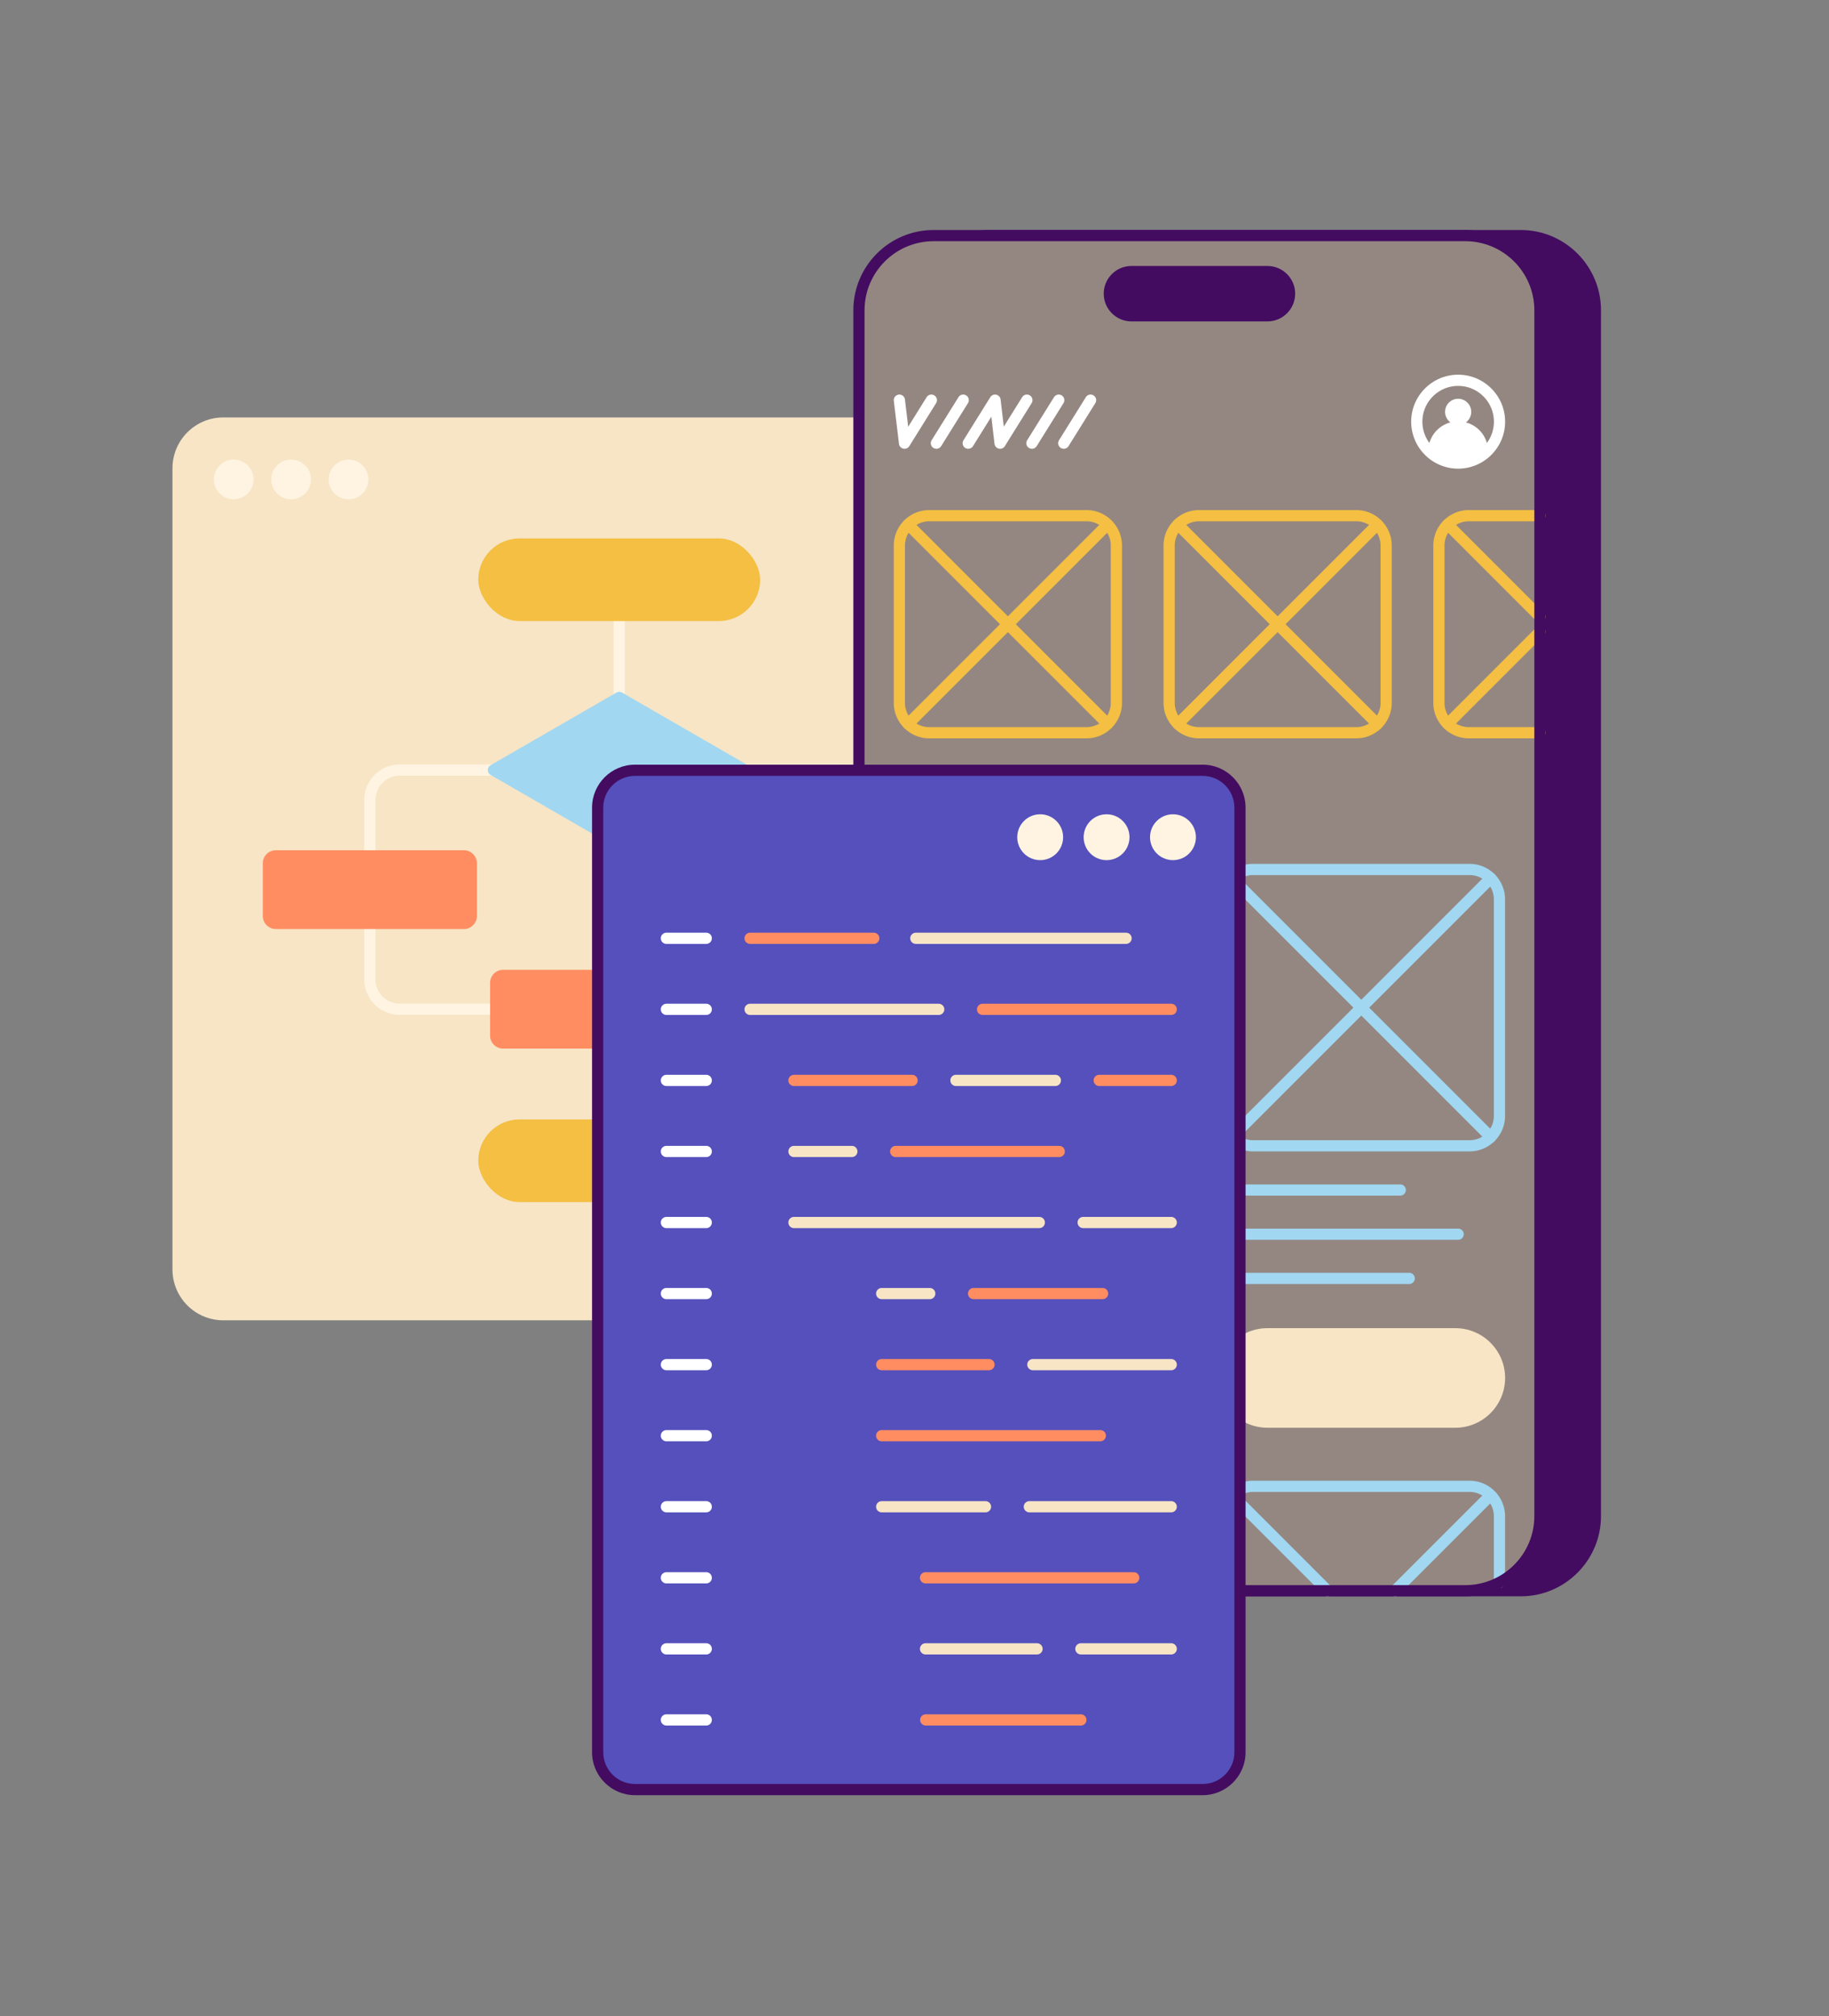 <svg xmlns="http://www.w3.org/2000/svg" viewBox="0 0 2722 3000" width="2722" height="3000"><rect x="0" y="0" width="2722" height="3000" fill="#808080" stroke="none"/><g transform="translate(256.667 621.111) rotate(0.0 633.889 671.667) scale(1.11 1.111)"><svg width="1141.944" height="1209.172" viewBox="0 0 1141.944 1209.172"><rect fill="#f7e5c6" height="1194.172" rx="60.585" width="1126.944" x="7.5" y="7.5"/><path d="M1073.86 1209.172H68.085C30.543 1209.172 0 1178.63 0 1141.088V68.085C0 30.543 30.543 0 68.085 0H1073.86c37.542 0 68.084 30.543 68.084 68.085v1073.003c0 37.542-30.542 68.085-68.084 68.085zM68.085 15C38.814 15 15 38.814 15 68.085v1073.003c0 29.271 23.814 53.085 53.085 53.085H1073.86c29.271 0 53.084-23.814 53.084-53.085V68.085c0-29.271-23.813-53.085-53.084-53.085z" fill="#f7e5c6"/><g fill="#fff4e2"><circle cx="236.051" cy="83.051" r="26.587"/><circle cx="159.079" cy="83.051" r="26.587"/><circle cx="82.106" cy="83.051" r="26.587"/></g></svg></g><g transform="translate(391.111 801.111) rotate(0.0 455.0 493.889) scale(1.112 1.111)"><svg width="818.216" height="888.81" viewBox="0 0 818.216 888.81"><g fill="#fff4e2"><path d="M476.997 220.477a7.5 7.5 0 0 1-7.5-7.5V110.681a7.5 7.5 0 0 1 15 0v102.296a7.5 7.5 0 0 1-7.5 7.5zm0 565.142a7.5 7.5 0 0 1-7.5-7.5V675.823a7.5 7.5 0 0 1 15 0v102.296a7.5 7.5 0 0 1-7.5 7.5zm293.719-147.574H645.381a7.5 7.5 0 0 1 0-15h125.335c17.92 0 32.5-14.579 32.5-32.5V350.242c0-17.921-14.58-32.5-32.5-32.5H645.381a7.5 7.5 0 0 1 0-15h125.335c26.191 0 47.5 21.308 47.5 47.5v240.303c0 26.192-21.309 47.5-47.5 47.5zm-462.103 0H183.278c-26.192 0-47.5-21.308-47.5-47.5V350.242c0-26.192 21.308-47.5 47.5-47.5h125.335a7.5 7.5 0 0 1 0 15H183.278c-17.921 0-32.5 14.579-32.5 32.5v240.303c0 17.921 14.579 32.5 32.5 32.5h125.335a7.5 7.5 0 0 1 0 15z"/></g><path d="m476.997 407.506-168.384-97.265 168.384-97.264 168.384 97.264z" fill="#a1d7f1"/><path d="M476.997 415.006a7.488 7.488 0 0 1-3.751-1.006l-168.384-97.265a7.5 7.5 0 0 1 0-12.988l168.384-97.265a7.5 7.5 0 0 1 7.503 0l168.384 97.265a7.5 7.5 0 0 1 0 12.988L480.749 414a7.5 7.5 0 0 1-3.751 1.006zm-153.39-104.765 153.39 88.604 153.39-88.604-153.39-88.604z" fill="#a1d7f1"/><rect fill="#ff8d61" height="90.557" rx="10" width="271.556" x="7.5" y="425.115"/><path d="M269.056 523.172H17.5c-9.65 0-17.5-7.851-17.5-17.5v-70.557c0-9.65 7.85-17.5 17.5-17.5h251.556c9.65 0 17.5 7.85 17.5 17.5v70.557c0 9.65-7.85 17.5-17.5 17.5zM17.5 432.614a2.503 2.503 0 0 0-2.5 2.5v70.557c0 1.378 1.122 2.5 2.5 2.5h251.556c1.378 0 2.5-1.122 2.5-2.5v-70.557c0-1.378-1.122-2.5-2.5-2.5z" fill="#ff8d61"/><rect fill="#ff8d61" height="90.557" rx="10" width="330.67" x="311.662" y="585.266"/><path d="M632.332 683.323h-310.67c-9.649 0-17.5-7.85-17.5-17.5v-70.557c0-9.65 7.851-17.5 17.5-17.5h310.67c9.649 0 17.5 7.85 17.5 17.5v70.557c0 9.65-7.851 17.5-17.5 17.5zm-310.67-90.557a2.503 2.503 0 0 0-2.5 2.5v70.557c0 1.378 1.122 2.5 2.5 2.5h310.67c1.378 0 2.5-1.122 2.5-2.5v-70.557c0-1.378-1.122-2.5-2.5-2.5z" fill="#ff8d61"/><rect fill="#f4bf42" height="110.681" rx="55.34" width="377.264" x="288.365"/><rect fill="#f4bf42" height="110.681" rx="55.34" width="377.264" x="288.365" y="778.129"/></svg></g><g transform="translate(1270.0 342.222) rotate(0.0 556.111 1016.111) scale(1.111 1.111)"><svg width="1001.502" height="1829.869" viewBox="0 0 1001.502 1829.869"><rect fill="#430c61" height="1814.869" rx="100" transform="matrix(-1 -0 0 -1 1075.793 1829.869)" width="912.211" x="81.791" y="7.5"/><path d="M894.002 1829.869H181.791c-59.276 0-107.5-48.224-107.5-107.5V107.5c0-59.276 48.224-107.5 107.5-107.5h712.211c59.276 0 107.5 48.224 107.5 107.5v1614.869c0 59.276-48.224 107.5-107.5 107.5zM181.791 15c-51.005 0-92.5 41.495-92.5 92.5v1614.869c0 51.005 41.495 92.5 92.5 92.5h712.211c51.005 0 92.5-41.495 92.5-92.5V107.5c0-51.005-41.495-92.5-92.5-92.5z" fill="#430c61"/><rect fill="#948781" height="1814.869" rx="100" transform="matrix(-1 -0 0 -1 927.211 1829.869)" width="912.211" x="7.5" y="7.5"/><path d="M372.487 55.678h182.237c16.354 0 29.611 13.257 29.611 29.611S571.078 114.9 554.724 114.9H372.487c-16.354 0-29.611-13.257-29.611-29.611s13.257-29.611 29.611-29.611z" fill="#430c61"/><path d="M554.724 122.4H372.487c-20.463 0-37.111-16.648-37.111-37.111s16.648-37.111 37.111-37.111h182.237c20.463 0 37.111 16.648 37.111 37.111S575.187 122.4 554.724 122.4zM372.487 63.178c-12.192 0-22.111 9.919-22.111 22.111s9.919 22.111 22.111 22.111h182.237c12.192 0 22.111-9.919 22.111-22.111s-9.919-22.111-22.111-22.111z" fill="#430c61"/><g fill="#a1d7f1"><path d="M431.887 1829.869a7.5 7.5 0 0 1-7.5-7.5v-99.821c0-17.921-14.58-32.5-32.5-32.5H101.786c-17.92 0-32.5 14.579-32.5 32.5v88.784a7.5 7.5 0 0 1-15 0v-88.784c0-26.192 21.309-47.5 47.5-47.5h290.101c26.191 0 47.5 21.308 47.5 47.5v99.821a7.5 7.5 0 0 1-7.5 7.5z"/><path d="M201.607 1829.869a7.474 7.474 0 0 1-5.303-2.197L68.199 1699.567c-2.929-2.929-2.929-7.677 0-10.606s7.678-2.929 10.606 0l128.105 128.105a7.5 7.5 0 0 1 0 10.606 7.474 7.474 0 0 1-5.303 2.197zm90.459 0a7.474 7.474 0 0 1-5.303-2.197 7.5 7.5 0 0 1 0-10.606l128.104-128.105a7.5 7.5 0 0 1 10.606 0 7.5 7.5 0 0 1 0 10.606l-128.104 128.105a7.474 7.474 0 0 1-5.303 2.197zm203.305 0a7.5 7.5 0 0 1-7.5-7.5v-99.821c0-26.192 21.309-47.5 47.5-47.5h290.101c26.191 0 47.5 21.308 47.5 47.5v88.709a7.5 7.5 0 0 1-15 0v-88.709c0-17.921-14.58-32.5-32.5-32.5H535.371c-17.92 0-32.5 14.579-32.5 32.5v99.821a7.5 7.5 0 0 1-7.5 7.5z"/><path d="M635.192 1829.869a7.474 7.474 0 0 1-5.303-2.197l-128.103-128.103c-2.929-2.929-2.929-7.677 0-10.606s7.678-2.929 10.606 0l128.103 128.103a7.5 7.5 0 0 1 0 10.606 7.474 7.474 0 0 1-5.303 2.197zm90.459 0a7.474 7.474 0 0 1-5.303-2.197 7.5 7.5 0 0 1 0-10.606l127.301-127.301a7.5 7.5 0 0 1 10.606 0 7.5 7.5 0 0 1 0 10.606l-127.301 127.301a7.474 7.474 0 0 1-5.303 2.197zm-333.764-595.855H101.786c-26.191 0-47.5-21.308-47.5-47.5v-290.1c0-26.192 21.309-47.5 47.5-47.5h290.101c26.191 0 47.5 21.308 47.5 47.5v290.1c0 26.192-21.309 47.5-47.5 47.5zM101.786 863.913c-17.92 0-32.5 14.579-32.5 32.5v290.1c0 17.921 14.58 32.5 32.5 32.5h290.101c17.92 0 32.5-14.579 32.5-32.5v-290.1c0-17.921-14.58-32.5-32.5-32.5z"/><path d="M420.171 1222.298a7.474 7.474 0 0 1-5.303-2.197L68.199 873.432a7.5 7.5 0 0 1 10.606-10.607l346.669 346.669a7.5 7.5 0 0 1-5.303 12.804z"/><path d="M73.502 1222.298a7.5 7.5 0 0 1-5.303-12.804l346.669-346.669a7.5 7.5 0 0 1 10.606 10.607L78.805 1220.101a7.478 7.478 0 0 1-5.303 2.197z"/></g><rect fill="#f7e5c6" height="118.39" rx="59.195" width="370.055" x="61.644" y="1478.211"/><path d="M372.505 1604.101H120.84c-36.776 0-66.695-29.919-66.695-66.695s29.919-66.695 66.695-66.695h251.665c36.776 0 66.695 29.919 66.695 66.695s-29.919 66.695-66.695 66.695zm-251.665-118.39c-28.505 0-51.695 23.19-51.695 51.695s23.19 51.695 51.695 51.695h251.665c28.505 0 51.695-23.19 51.695-51.695s-23.19-51.695-51.695-51.695z" fill="#f7e5c6"/><path d="M252.221 1293.195H61.644a7.5 7.5 0 0 1 0-15H252.22a7.5 7.5 0 0 1 0 15zm142.332 59.195H61.644a7.5 7.5 0 0 1 0-15h332.908a7.5 7.5 0 0 1 0 15zm-83.828 59.195H61.644a7.5 7.5 0 0 1 0-15h249.081a7.5 7.5 0 0 1 0 15zm514.747-177.571H535.371c-26.191 0-47.5-21.308-47.5-47.5v-290.1c0-26.192 21.309-47.5 47.5-47.5h290.101c26.191 0 47.5 21.308 47.5 47.5v290.1c0 26.192-21.309 47.5-47.5 47.5zm-290.101-370.1c-17.92 0-32.5 14.579-32.5 32.5v290.1c0 17.921 14.58 32.5 32.5 32.5h290.101c17.92 0 32.5-14.579 32.5-32.5v-290.1c0-17.921-14.58-32.5-32.5-32.5z" fill="#a1d7f1"/><path d="M853.756 1222.298a7.474 7.474 0 0 1-5.303-2.197L501.786 873.434a7.5 7.5 0 0 1 10.606-10.607l346.667 346.667a7.5 7.5 0 0 1-5.303 12.804z" fill="#a1d7f1"/><path d="M507.092 1222.292a7.5 7.5 0 0 1-5.303-12.804l346.664-346.663a7.5 7.5 0 0 1 10.606 10.607l-346.664 346.663a7.478 7.478 0 0 1-5.303 2.197z" fill="#a1d7f1"/><rect fill="#f7e5c6" height="118.39" rx="59.195" width="370.055" x="495.511" y="1478.211"/><path d="M806.372 1604.101H554.706c-36.776 0-66.695-29.919-66.695-66.695s29.919-66.695 66.695-66.695h251.666c36.776 0 66.695 29.919 66.695 66.695s-29.919 66.695-66.695 66.695zm-251.666-118.39c-28.504 0-51.695 23.19-51.695 51.695s23.19 51.695 51.695 51.695h251.666c28.504 0 51.695-23.19 51.695-51.695s-23.19-51.695-51.695-51.695z" fill="#f7e5c6"/><path d="M732.591 1293.195h-237.08a7.5 7.5 0 0 1 0-15h237.08a7.5 7.5 0 0 1 0 15zm77.566 59.195H495.511a7.5 7.5 0 0 1 0-15h314.646a7.5 7.5 0 0 1 0 15zm-65.564 59.195H495.512a7.5 7.5 0 0 1 0-15h249.081a7.5 7.5 0 0 1 0 15z" fill="#a1d7f1"/><path d="M401.224 780.035H61.644a7.5 7.5 0 0 1 0-15h339.58a7.5 7.5 0 0 1 0 15z" fill="#f7e5c6"/><path d="M919.711 680.792h-95.322c-26.191 0-47.5-21.308-47.5-47.5V422.604c0-26.192 21.309-47.5 47.5-47.5h95.322a7.5 7.5 0 0 1 0 15h-95.322c-17.92 0-32.5 14.579-32.5 32.5v210.688c0 17.921 14.58 32.5 32.5 32.5h95.322a7.5 7.5 0 0 1 0 15z" fill="#f4bf42"/><path d="M919.711 525.426a7.474 7.474 0 0 1-5.303-2.197L790.802 399.623a7.5 7.5 0 0 1 10.606-10.607l123.606 123.606a7.5 7.5 0 0 1-5.303 12.804zM796.105 669.077a7.5 7.5 0 0 1-5.303-12.804l123.606-123.606a7.5 7.5 0 0 1 10.606 10.607L801.408 666.88a7.478 7.478 0 0 1-5.303 2.197zm-483.772 11.715H101.644c-26.191 0-47.5-21.308-47.5-47.5V422.604c0-26.192 21.309-47.5 47.5-47.5h210.688c26.191 0 47.5 21.308 47.5 47.5v210.688c0 26.192-21.309 47.5-47.5 47.5zM101.644 390.104c-17.92 0-32.5 14.579-32.5 32.5v210.688c0 17.921 14.58 32.5 32.5 32.5h210.688c17.92 0 32.5-14.579 32.5-32.5V422.604c0-17.921-14.58-32.5-32.5-32.5z" fill="#f4bf42"/><path d="M340.511 668.971a7.474 7.474 0 0 1-5.303-2.197L68.057 399.624a7.5 7.5 0 0 1 10.606-10.607l267.15 267.15a7.5 7.5 0 0 1-5.303 12.804z" fill="#f4bf42"/><path d="M73.36 669.077a7.5 7.5 0 0 1-5.303-12.804l267.15-267.15a7.5 7.5 0 0 1 10.606 10.607L78.663 666.88a7.478 7.478 0 0 1-5.303 2.197zm600.345 11.715H463.017c-26.191 0-47.5-21.308-47.5-47.5V422.604c0-26.192 21.309-47.5 47.5-47.5h210.688c26.191 0 47.5 21.308 47.5 47.5v210.688c0 26.192-21.309 47.5-47.5 47.5zM463.017 390.104c-17.92 0-32.5 14.579-32.5 32.5v210.688c0 17.921 14.58 32.5 32.5 32.5h210.688c17.92 0 32.5-14.579 32.5-32.5V422.604c0-17.921-14.58-32.5-32.5-32.5z" fill="#f4bf42"/><path d="M701.883 668.971a7.474 7.474 0 0 1-5.303-2.197l-267.15-267.15a7.5 7.5 0 0 1 10.606-10.607l267.15 267.15a7.5 7.5 0 0 1-5.303 12.804z" fill="#f4bf42"/><path d="M434.733 669.077a7.5 7.5 0 0 1-5.303-12.804l267.15-267.15a7.5 7.5 0 0 1 10.606 10.607l-267.15 267.15a7.478 7.478 0 0 1-5.303 2.197z" fill="#f4bf42"/><path d="M68.574 293.021a7.501 7.501 0 0 1-7.447-6.605l-6.929-57.625a7.5 7.5 0 0 1 6.551-8.342A7.495 7.495 0 0 1 69.091 227l4.386 36.476 24.654-39.549a7.5 7.5 0 0 1 10.333-2.397 7.5 7.5 0 0 1 2.397 10.332l-35.922 57.625a7.501 7.501 0 0 1-6.364 3.533zm42.649 0a7.5 7.5 0 0 1-6.357-11.468l35.922-57.625a7.5 7.5 0 0 1 10.333-2.397 7.5 7.5 0 0 1 2.397 10.332l-35.922 57.625a7.496 7.496 0 0 1-6.372 3.534zm127.972 0a7.5 7.5 0 0 1-6.357-11.468l35.922-57.625a7.5 7.5 0 0 1 10.333-2.397 7.5 7.5 0 0 1 2.397 10.332l-35.922 57.625a7.496 7.496 0 0 1-6.372 3.534zm42.657 0a7.5 7.5 0 0 1-6.357-11.468l35.922-57.625a7.5 7.5 0 1 1 12.73 7.935l-35.922 57.625a7.496 7.496 0 0 1-6.372 3.534zm-127.972 0a7.5 7.5 0 0 1-6.357-11.468l35.922-57.625a7.502 7.502 0 0 1 13.814 3.097l4.25 36.356 24.594-39.453a7.5 7.5 0 0 1 12.73 7.935l-35.922 57.625a7.5 7.5 0 0 1-13.814-3.097l-4.25-36.356-24.594 39.453a7.495 7.495 0 0 1-6.372 3.533zm656.277 26.597c-34.689 0-62.91-28.221-62.91-62.91s28.221-62.91 62.91-62.91 62.91 28.221 62.91 62.91-28.221 62.91-62.91 62.91zm0-110.82c-26.418 0-47.91 21.492-47.91 47.91s21.492 47.91 47.91 47.91 47.91-21.492 47.91-47.91-21.492-47.91-47.91-47.91z" fill="#fff"/><circle cx="810.157" cy="243.543" fill="#fff" r="17.525"/><path d="M810.157 312.118c15.781 0 30.009-6.608 40.101-17.195-.782-21.479-18.431-38.654-40.101-38.654s-39.319 17.175-40.101 38.654c10.092 10.587 24.32 17.195 40.101 17.195z" fill="#fff"/><path d="M819.711 1829.869H107.5c-59.276 0-107.5-48.224-107.5-107.5V107.5C0 48.224 48.224 0 107.5 0h712.211c59.276 0 107.5 48.224 107.5 107.5v1614.869c0 59.276-48.224 107.5-107.5 107.5zM107.5 15C56.495 15 15 56.495 15 107.5v1614.869c0 51.005 41.495 92.5 92.5 92.5h712.211c51.005 0 92.5-41.495 92.5-92.5V107.5c0-51.005-41.495-92.5-92.5-92.5z" fill="#430c61"/></svg></g><g transform="translate(881.111 1137.778) rotate(0.0 486.111 766.667) scale(1.111 1.111)"><svg width="875.437" height="1380.112" viewBox="0 0 875.437 1380.112"><rect fill="#5550bc" height="1365.112" rx="50" width="860.437" x="7.5" y="7.5"/><path d="M817.937 1380.112H57.5c-31.706 0-57.5-25.794-57.5-57.5V57.5C0 25.794 25.794 0 57.5 0h760.438c31.705 0 57.499 25.794 57.499 57.5v1265.112c0 31.706-25.794 57.5-57.5 57.5zM57.5 15C34.065 15 15 34.065 15 57.5v1265.112c0 23.435 19.065 42.5 42.5 42.5h760.438c23.435 0 42.5-19.065 42.5-42.5V57.5c0-23.435-19.065-42.5-42.5-42.5z" fill="#430c61"/><g fill="#fff4e2"><circle cx="778.172" cy="97.142" r="30.719"/><circle cx="689.237" cy="97.142" r="30.719"/><circle cx="600.303" cy="97.142" r="30.719"/></g><path d="M715.344 240.025H433.737a7.5 7.5 0 0 1 0-15h281.607a7.5 7.5 0 0 1 0 15z" fill="#f7e5c6"/><path d="M377.396 240.025H211.725a7.5 7.5 0 0 1 0-15h165.671a7.5 7.5 0 0 1 0 15z" fill="#ff8d61"/><path d="M152.985 240.025H99.61a7.5 7.5 0 0 1 0-15h53.375a7.5 7.5 0 0 1 0 15z" fill="#fff"/><path d="M775.827 335.187H523.145a7.5 7.5 0 0 1 0-15h252.682a7.5 7.5 0 0 1 0 15z" fill="#ff8d61"/><path d="M464.392 335.187H211.724a7.5 7.5 0 0 1 0-15h252.668a7.5 7.5 0 0 1 0 15z" fill="#f7e5c6"/><path d="M152.985 335.187H99.61a7.5 7.5 0 0 1 0-15h53.375a7.5 7.5 0 0 1 0 15z" fill="#fff"/><path d="M775.827 430.35H679.39a7.5 7.5 0 0 1 0-15h96.437a7.5 7.5 0 0 1 0 15z" fill="#ff8d61"/><path d="M620.638 430.35H487.467a7.5 7.5 0 0 1 0-15h133.171a7.5 7.5 0 0 1 0 15z" fill="#f7e5c6"/><path d="M428.713 430.35H270.477a7.5 7.5 0 0 1 0-15h158.236a7.5 7.5 0 0 1 0 15z" fill="#ff8d61"/><path d="M152.985 430.35H99.61a7.5 7.5 0 0 1 0-15h53.375a7.5 7.5 0 0 1 0 15z" fill="#fff"/><path d="M625.83 525.513H406.772a7.5 7.5 0 0 1 0-15H625.83a7.5 7.5 0 0 1 0 15z" fill="#ff8d61"/><path d="M348.019 525.513h-77.542a7.5 7.5 0 0 1 0-15h77.542a7.5 7.5 0 0 1 0 15z" fill="#f7e5c6"/><path d="M152.985 525.513H99.61a7.5 7.5 0 0 1 0-15h53.375a7.5 7.5 0 0 1 0 15z" fill="#fff"/><path d="M775.827 620.675H657.895a7.5 7.5 0 0 1 0-15h117.932a7.5 7.5 0 0 1 0 15zm-176.684 0H270.464a7.5 7.5 0 0 1 0-15h328.679a7.5 7.5 0 0 1 0 15z" fill="#f7e5c6"/><path d="M152.985 620.675H99.61a7.5 7.5 0 0 1 0-15h53.375a7.5 7.5 0 0 1 0 15z" fill="#fff"/><path d="M683.92 715.838H511.116a7.5 7.5 0 0 1 0-15H683.92a7.5 7.5 0 0 1 0 15z" fill="#ff8d61"/><path d="M452.363 715.838h-64.379a7.5 7.5 0 0 1 0-15h64.379a7.5 7.5 0 0 1 0 15z" fill="#f7e5c6"/><path d="M152.985 715.838H99.61a7.5 7.5 0 0 1 0-15h53.375a7.5 7.5 0 0 1 0 15z" fill="#fff"/><path d="M775.827 811.001H590.486a7.5 7.5 0 0 1 0-15h185.341a7.5 7.5 0 0 1 0 15z" fill="#f7e5c6"/><path d="M531.733 811.001h-143.75a7.5 7.5 0 0 1 0-15h143.75a7.5 7.5 0 0 1 0 15z" fill="#ff8d61"/><path d="M152.985 811.001H99.61a7.5 7.5 0 0 1 0-15h53.375a7.5 7.5 0 0 1 0 15z" fill="#fff"/><path d="M680.872 906.163H387.956a7.5 7.5 0 0 1 0-15h292.916a7.5 7.5 0 0 1 0 15z" fill="#ff8d61"/><path d="M152.985 906.163H99.61a7.5 7.5 0 0 1 0-15h53.375a7.5 7.5 0 0 1 0 15z" fill="#fff"/><path d="M775.827 1001.326H585.799a7.5 7.5 0 0 1 0-15h190.028a7.5 7.5 0 0 1 0 15zm-248.768 0H387.983a7.5 7.5 0 0 1 0-15h139.076a7.5 7.5 0 0 1 0 15z" fill="#f7e5c6"/><path d="M152.985 1001.326H99.61a7.5 7.5 0 0 1 0-15h53.375a7.5 7.5 0 0 1 0 15z" fill="#fff"/><path d="M725.629 1096.489H446.736a7.5 7.5 0 0 1 0-15h278.893a7.5 7.5 0 0 1 0 15z" fill="#ff8d61"/><path d="M152.985 1096.489H99.61a7.5 7.5 0 0 1 0-15h53.375a7.5 7.5 0 0 1 0 15z" fill="#fff"/><path d="M775.827 1191.651H654.821a7.5 7.5 0 0 1 0-15h121.006a7.5 7.5 0 0 1 0 15zm-179.759 0H446.737a7.5 7.5 0 0 1 0-15h149.331a7.5 7.5 0 0 1 0 15z" fill="#f7e5c6"/><path d="M152.985 1191.651H99.61a7.5 7.5 0 0 1 0-15h53.375a7.5 7.5 0 0 1 0 15z" fill="#fff"/><path d="M654.821 1286.814H447.008a7.5 7.5 0 0 1 0-15h207.813a7.5 7.5 0 0 1 0 15z" fill="#ff8d61"/><path d="M152.985 1286.814H99.61a7.5 7.5 0 0 1 0-15h53.375a7.5 7.5 0 0 1 0 15z" fill="#fff"/></svg></g></svg>